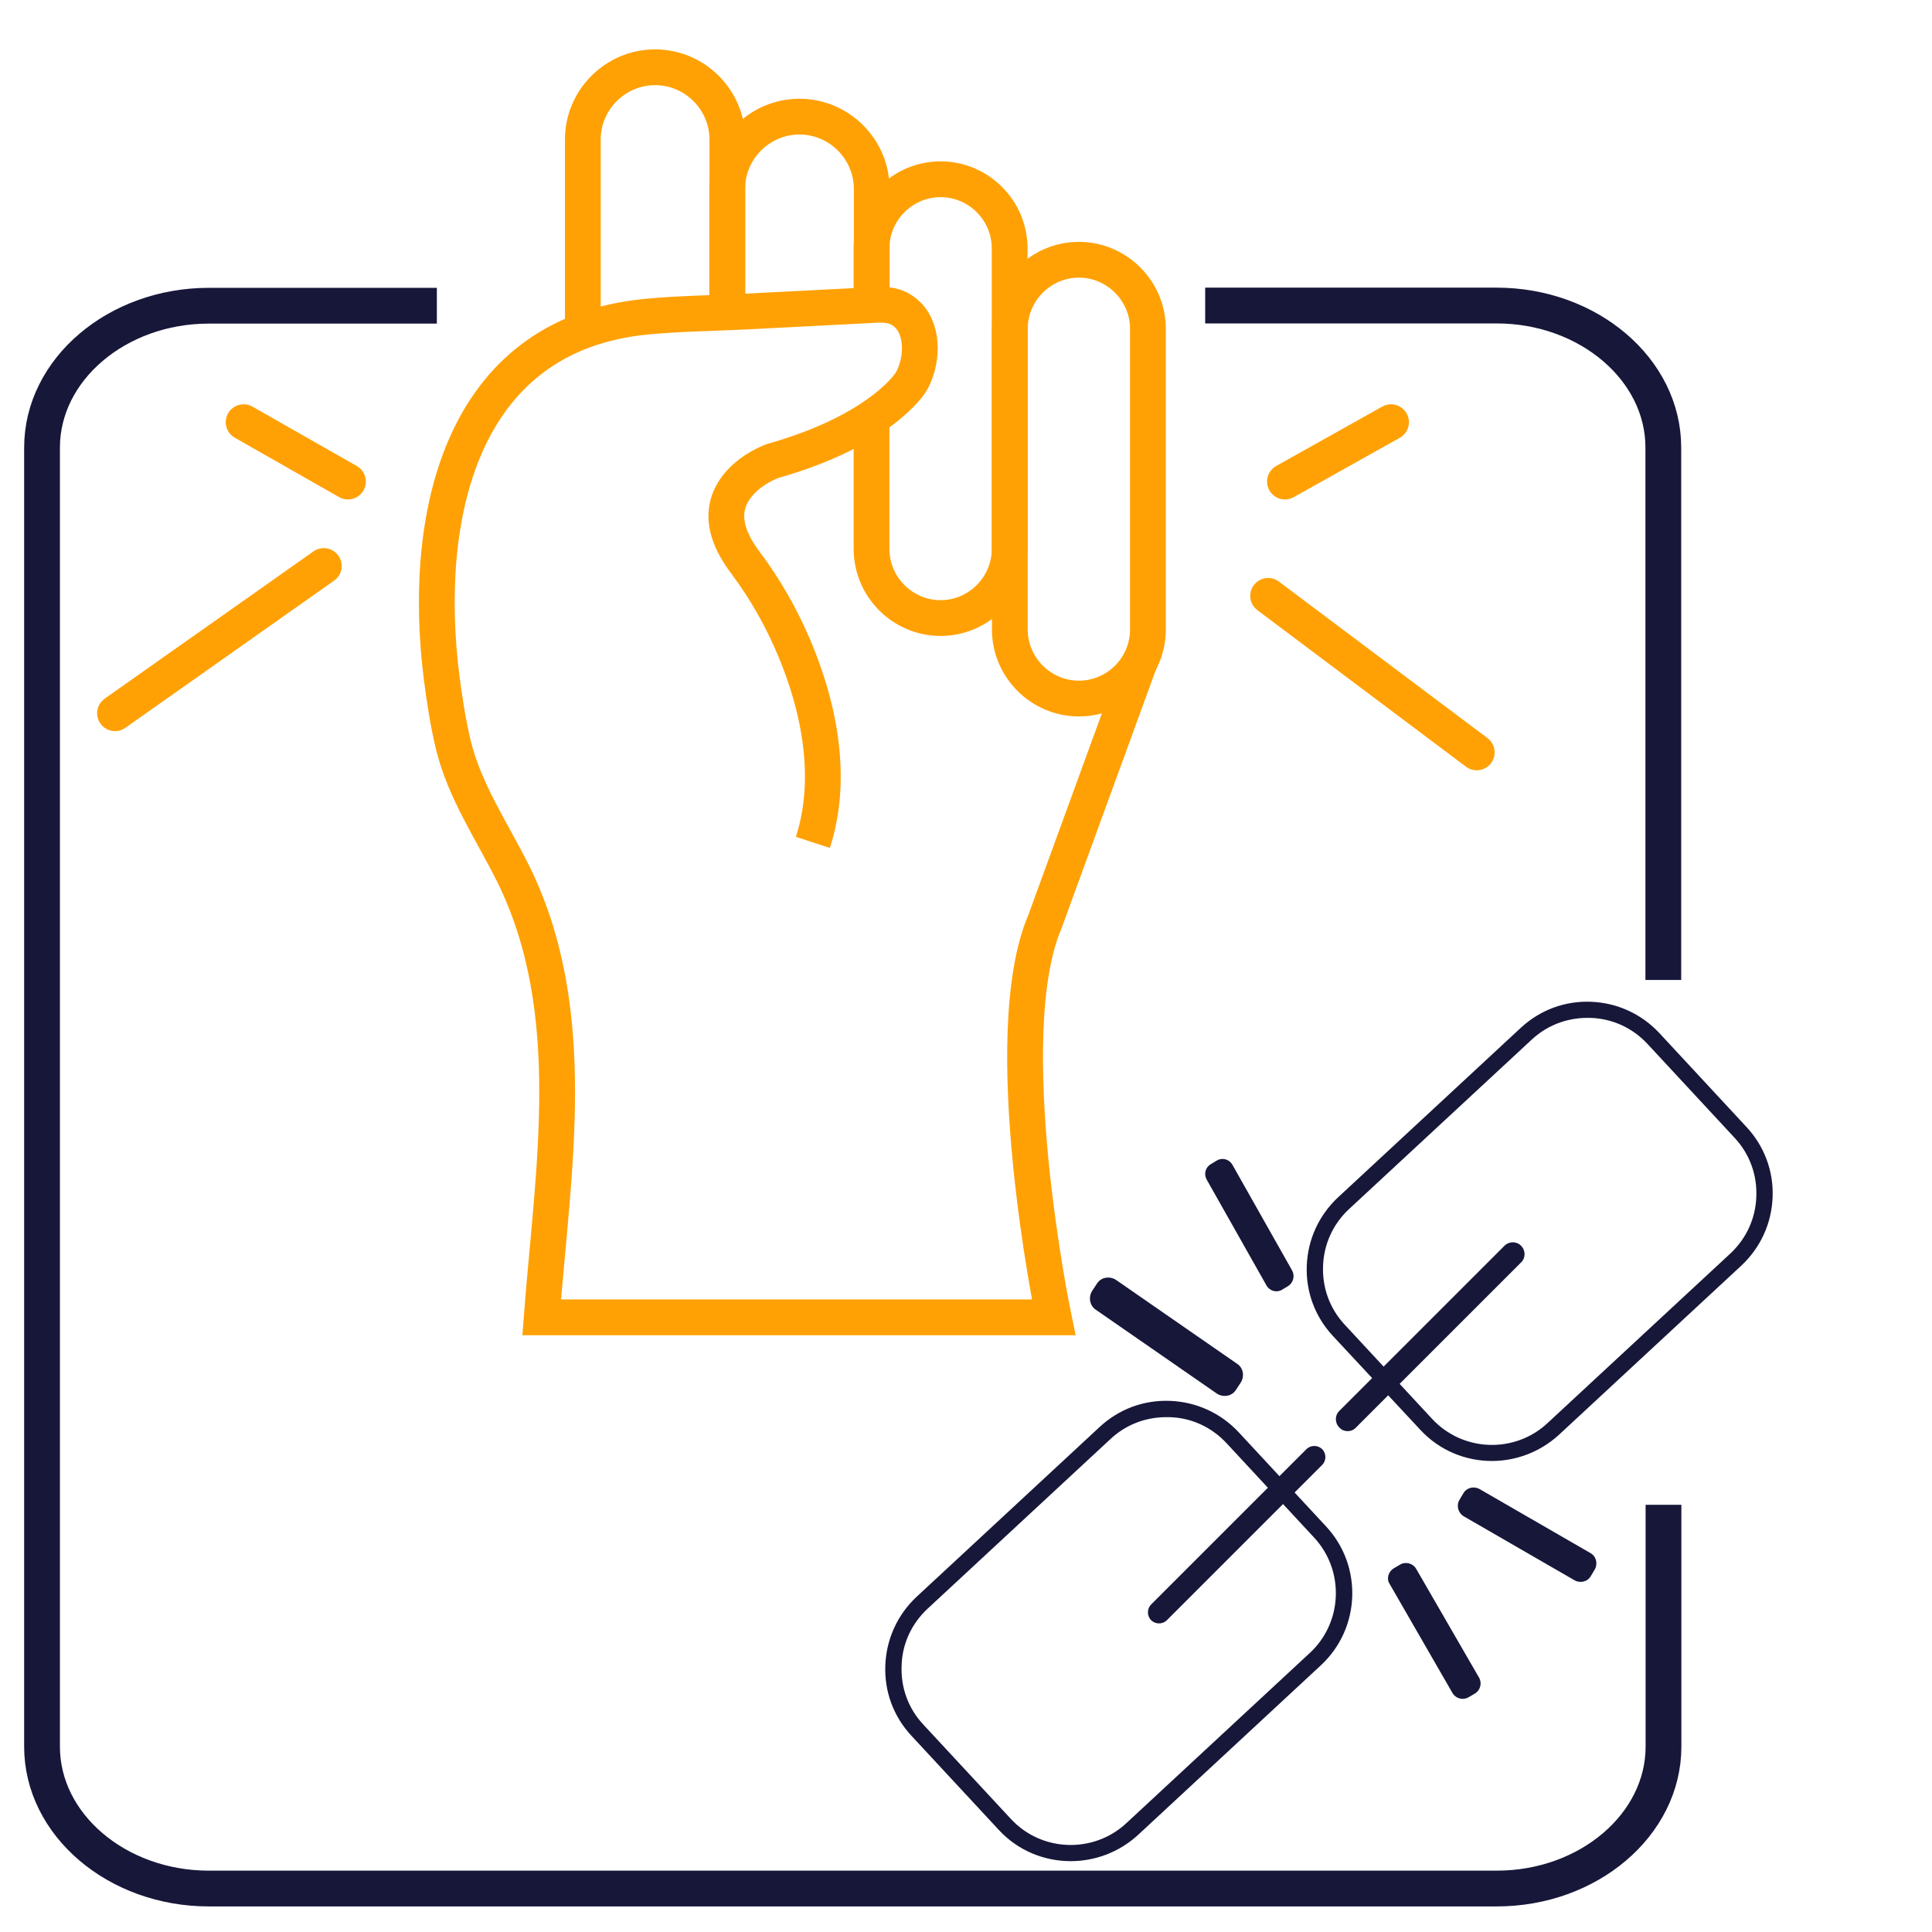 <?xml version="1.0" encoding="UTF-8"?>
<!-- Generator: Adobe Illustrator 26.0.1, SVG Export Plug-In . SVG Version: 6.00 Build 0)  -->
<svg xmlns="http://www.w3.org/2000/svg" xmlns:xlink="http://www.w3.org/1999/xlink" version="1.1" id="Layer_1" x="0px" y="0px" viewBox="0 0 1080 1080" style="enable-background:new 0 0 1080 1080;" xml:space="preserve">
<style type="text/css">
	.st0{fill:#17173A;}
	.st1{fill:none;stroke:#FFA105;stroke-width:10;stroke-miterlimit:10;}
	.st2{fill:none;stroke:#FFA105;stroke-width:20;stroke-miterlimit:10;}
	.st3{fill:none;stroke:#FFA105;stroke-width:20;stroke-linecap:round;stroke-miterlimit:10;}
	.st4{fill:none;stroke:#17173A;stroke-width:20;stroke-miterlimit:10;}
	.st5{fill:none;stroke:#17173A;stroke-width:10;stroke-miterlimit:10;}
</style>
<g>
	<path class="st0" d="M834,816.7c-14.7,0-29.3-5.8-40.1-17.5L745,746.7c-9.9-10.7-15.1-24.6-14.5-39.3c0.6-14.6,6.8-28.1,17.5-38.1   l102.2-94.8c10.7-9.9,24.6-15.1,39.3-14.5c14.6,0.6,28.1,6.8,38.1,17.5l48.8,52.6c9.9,10.7,15.1,24.6,14.5,39.3   c-0.6,14.6-6.8,28.1-17.5,38.1l-102.2,94.8C860.7,811.8,847.3,816.7,834,816.7z M887.3,569c-11.6,0-22.6,4.3-31,12.1l-102.2,94.8   c-8.9,8.3-14.1,19.6-14.5,31.8c-0.5,12.2,3.8,23.9,12.1,32.8l48.8,52.6c17.1,18.5,46.2,19.6,64.6,2.4l102.2-94.8   c8.9-8.3,14.1-19.6,14.5-31.8c0.5-12.2-3.8-23.9-12.1-32.8l-48.8-52.6c-8.3-8.9-19.6-14.1-31.8-14.5C888.5,569,887.9,569,887.3,569   z"></path>
</g>
<g>
	<path class="st0" d="M598.5,1040.4c-14.7,0-29.4-5.8-40.2-17.5l-48.9-52.7c-9.9-10.7-15.1-24.6-14.5-39.4   c0.6-14.6,6.8-28.2,17.5-38.2l102.4-95c10.7-9.9,24.6-15.1,39.4-14.5c14.6,0.6,28.2,6.8,38.2,17.5l48.9,52.7   c20.6,22.1,19.3,57-2.9,77.6l-102.4,95C625.3,1035.6,611.9,1040.4,598.5,1040.4z M651.9,792.2c-11.7,0-22.6,4.3-31,12.1l-102.4,95   c-8.9,8.3-14.2,19.6-14.5,31.9c-0.5,12.3,3.8,23.9,12.1,32.8l48.9,52.7c17.1,18.6,46.3,19.6,64.7,2.4l102.4-95   c18.6-17.1,19.6-46.3,2.4-64.7l-48.9-52.7c-8.3-8.9-19.6-14.2-31.9-14.5C653.1,792.2,652.5,792.2,651.9,792.2z"></path>
</g>
<g>
	<path class="st0" d="M748.7,798L748.7,798c-2.6-2.6-2.6-6.8,0-9.3l92.3-92.3c2.6-2.6,6.8-2.6,9.3,0l0,0c2.6,2.6,2.6,6.8,0,9.3   L758,798C755.5,800.7,751.2,800.7,748.7,798z"></path>
</g>
<g>
	<path class="st0" d="M643.5,905.7L643.5,905.7c-2.4-2.4-2.4-6.4,0-8.8l86.8-86.8c2.4-2.4,6.4-2.4,8.8,0l0,0c2.4,2.4,2.4,6.4,0,8.8   l-86.8,86.8C649.9,908.1,645.9,908.1,643.5,905.7z"></path>
</g>
<g>
	<path class="st0" d="M676.8,650.8l3.5-2.1c3-1.8,6.8-0.6,8.5,2.2l33.5,59.3c1.7,3.1,0.6,6.9-2.2,8.7l-3.5,2.1   c-3,1.8-6.8,0.6-8.5-2.2l-33.5-59.3C672.8,656.4,673.8,652.6,676.8,650.8z"></path>
</g>
<g>
	<path class="st0" d="M815.8,838.5l2.2-3.7c1.8-3.2,5.9-4.2,9.1-2.4l62,35.8c3.2,1.8,4.2,5.9,2.4,9.1l-2.2,3.7   c-1.8,3.2-5.9,4.2-9.1,2.4l-62-35.8C815.1,845.7,814,841.7,815.8,838.5z"></path>
</g>
<g>
	<path class="st0" d="M610.6,721.5l2.7-4.1c2.3-3.5,7.1-4.2,10.6-1.9l67.7,46.9c3.5,2.3,4.2,7.1,1.9,10.6l-2.7,4.1   c-2.3,3.5-7.1,4.2-10.6,1.9l-67.7-46.9C609.1,729.8,608.3,725,610.6,721.5z"></path>
</g>
<g>
	<path class="st0" d="M779.1,876.7l3.6-2.1c3.1-1.8,7.1-0.7,8.9,2.3l35.2,60.9c1.8,3.1,0.7,7.1-2.3,8.9l-3.6,2.1   c-3.1,1.8-7.1,0.7-8.9-2.3l-35.2-61.1C774.9,882.5,776.1,878.6,779.1,876.7z"></path>
</g>
<g>
	<path class="st1" d="M474.7,218.1"></path>
</g>
<g>
	<path class="st1" d="M580.8,218.1"></path>
</g>
<g>
	<path class="st1" d="M570.6,240.2"></path>
</g>
<path class="st1" d="M325.8,186.1"></path>
<path class="st1" d="M406.5,186.1"></path>
<path class="st2" d="M325.8,186.1V78c0-22.2,18.2-40.4,40.4-40.4l0,0c22.2,0,40.4,18.2,40.4,40.4v99.2"></path>
<path class="st2" d="M406.5,177.1v-71.5c0-22.2,18.2-40.4,40.4-40.4l0,0c22.2,0,40.4,18.2,40.4,40.4v64.6"></path>
<path class="st1" d="M487.2,177.1"></path>
<path class="st2" d="M487.2,172.8v-34c0-21.2,17.4-38.6,38.6-38.6l0,0c21.2,0,38.6,17.4,38.6,38.6v168.1c0,21.2-17.4,38.6-38.6,38.6  l0,0c-21.2,0-38.6-17.4-38.6-38.6v-74.4"></path>
<path class="st2" d="M603.1,390.5L603.1,390.5c-21.2,0-38.6-17.4-38.6-38.6V183.8c0-21.2,17.4-38.6,38.6-38.6l0,0  c21.2,0,38.6,17.4,38.6,38.6v168.1C641.7,373.1,624.4,390.5,603.1,390.5z"></path>
<path class="st2" d="M454.4,470.9c11.5-35.4,3.8-74.9-10.3-108.4c-7.1-16.9-16.2-33-27.2-47.7c-8-10.7-14.6-23.8-8.5-37.1  c4.4-9.5,14-16.3,23.5-20c60.9-17.2,77.2-43.9,77.3-44.1c6.2-10.3,7.6-28-1.5-37.3c-6.9-7.1-14.6-6.1-23.4-5.6  c-22.7,1.2-45.5,2.3-68.2,3.5c-18.1,0.9-36.4,1.1-54.5,2.8c-105.5,10-125.9,113.8-114.7,201.9c1.6,12.4,3.5,24.8,6.4,37  c6.3,26.4,21.9,49,33.8,73c37.7,76.7,22,165,15.7,247.5H589c0,0-32.5-156.8-4.8-221.4L637,370.3"></path>
<line class="st3" x1="718.3" y1="269.2" x2="777.6" y2="236"></line>
<line class="st3" x1="708.9" y1="333.1" x2="825.5" y2="420.6"></line>
<line class="st3" x1="181" y1="316.4" x2="64.3" y2="398.7"></line>
<line class="st3" x1="194.5" y1="269.2" x2="136.2" y2="236"></line>
<path class="st4" d="M673.7,170.8h162.9c51.3,0,93.2,35.7,93.2,79.3v297.7"></path>
<path class="st4" d="M929.9,841.2v135.2c0,43.6-41.9,79.3-93.2,79.3h-720c-51.3,0-93.2-35.7-93.2-79.3V250.2  c0-43.6,41.9-79.3,93.2-79.3h127.5"></path>
<path class="st5" d="M929.9,803.6"></path>
<path class="st5" d="M929.9,547.9"></path>
</svg>
